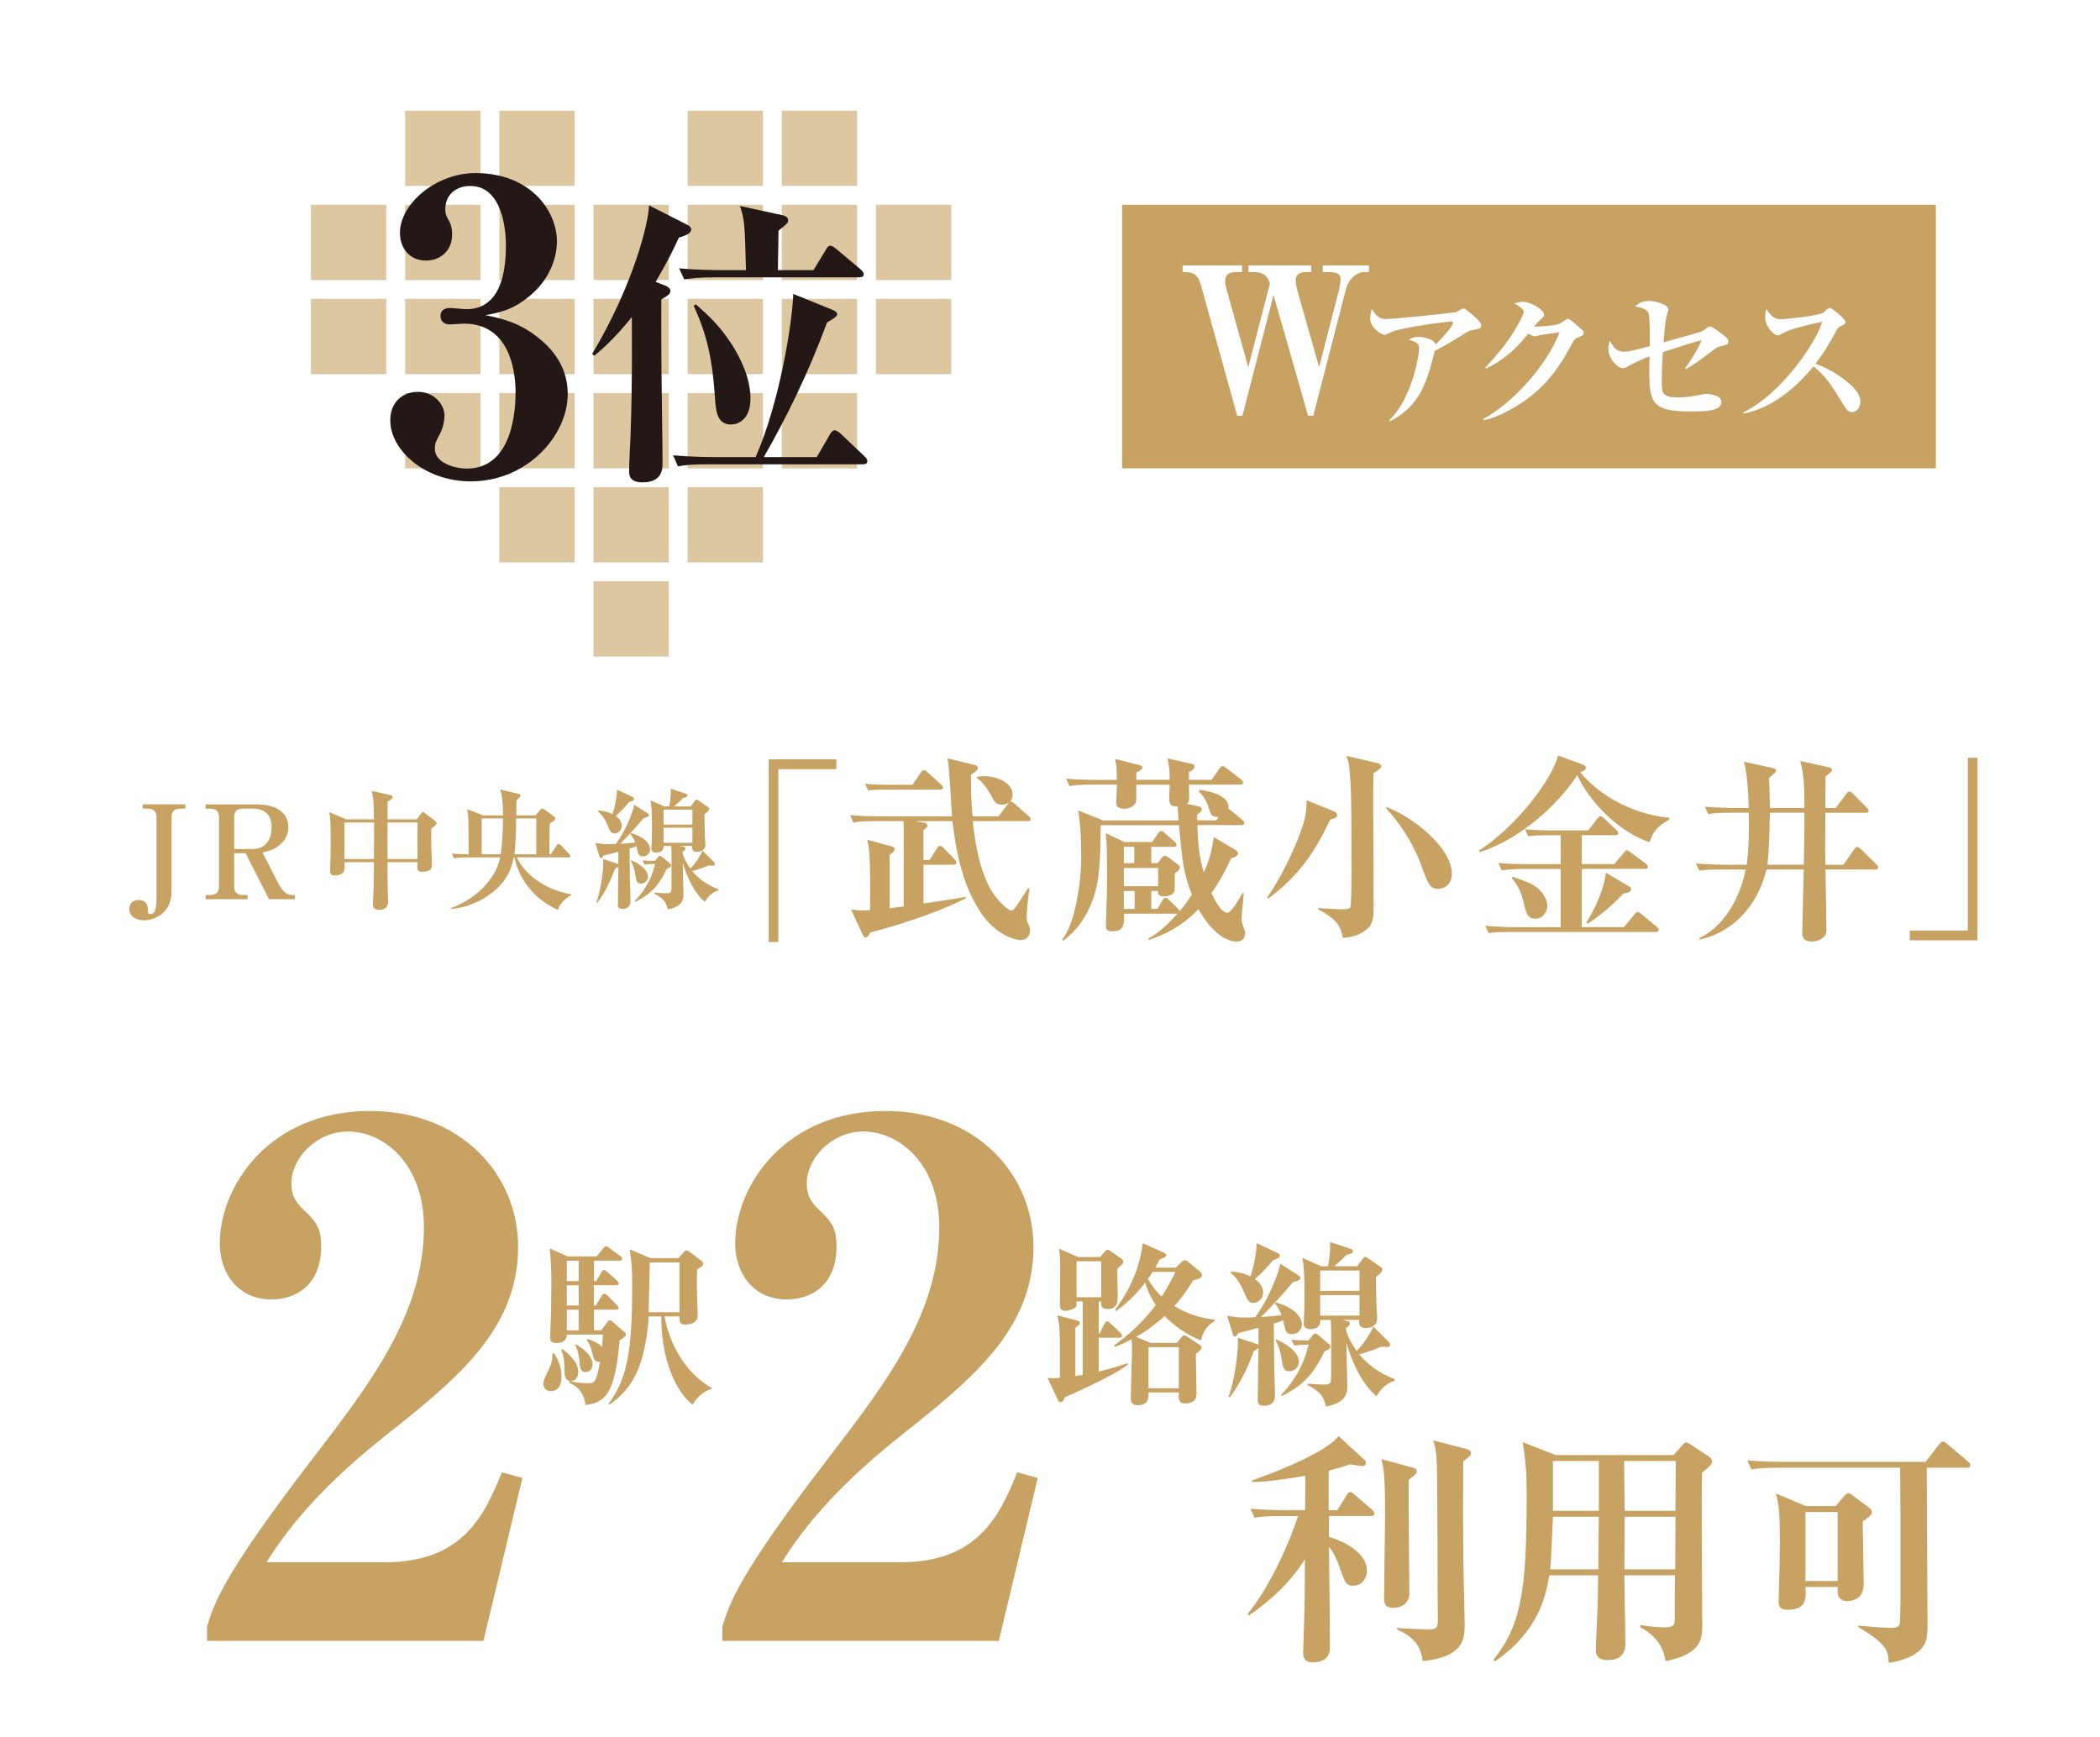 <?xml version="1.0" encoding="UTF-8"?>
<svg id="_レイヤー_2" data-name="レイヤー 2" xmlns="http://www.w3.org/2000/svg" viewBox="0 0 532 440">
  <defs>
    <style>
      .cls-1 {
        opacity: .6;
      }

      .cls-2 {
        fill: #231815;
      }

      .cls-2, .cls-3, .cls-4 {
        stroke-width: 0px;
      }

      .cls-3 {
        fill: #c7a262;
      }

      .cls-4 {
        fill: #fff;
      }
    </style>
  </defs>
  <g id="_レイヤー_3" data-name="レイヤー 3">
    <rect class="cls-4" width="532" height="440"/>
    <path class="cls-3" d="m45.83,204.87c-2.01,0-2.37.89-2.37,2.27v18.76c0,5.23-4.02,7.27-7.08,7.27-1.28,0-3.62-.63-3.62-2.83,0-1.55,1.09-2.34,2.44-2.34,1.65,0,2.24,1.15,2.27,2.57.03.76.03.99.63.99,1.25,0,1.55-1.78,1.55-3.49v-20.93c0-1.48-.56-2.27-2.34-2.27h-1.15v-1.09h10.8v1.09h-1.12Z"/>
    <path class="cls-3" d="m68.15,227.81l-5.92-11.65h-2.9v8.33c0,1.51.59,2.27,2.34,2.27h1.05v1.05h-10.63v-1.05h1.05c1.65,0,2.34-.66,2.34-2.27v-17.34c0-1.48-.56-2.27-2.34-2.27h-1.05v-1.09h12.97c5.1,0,8,2.24,8,5.79,0,2.01-1.02,3.52-2.17,4.48-1.55,1.28-3.03,1.61-4.38,1.91l3.92,7.7c1.38,2.7,2.5,3.09,3.82,3.09h.46v1.05h-6.55Zm-4.18-22.94h-2.3c-1.81,0-2.34.69-2.34,2.27v7.96h4.64c3.42,0,4.84-2.5,4.84-5.56s-1.68-4.67-4.84-4.67Z"/>
    <path class="cls-3" d="m109.26,209.88c0,.95-.03,2.57,0,4.25,0,1.38.16,3.59.16,5,0,.56,0,1.74-2.47,1.74-1.35,0-1.32-.66-1.18-2.44h-7.6c0,2.53,0,6.61.13,9.02,0,.23.03.72.03.92,0,1.55-.99,2.14-2.3,2.14s-1.55-.69-1.55-1.32c0-.03,0-.33.03-.79.2-4.08.23-8.95.23-9.97h-7.47c.1,1.78.2,3.36-2.5,3.36-.92,0-1.15-.43-1.15-1.38,0-.23.03-1.22.07-1.41.07-1.55.07-6.32.07-6.65,0-2.6,0-4.77-.33-6.58l4.28,1.81h7.04c-.1-4.64-.1-5.27-.59-7.21l4.67,1.05c.3.07.63.2.63.49s-.23.59-1.25,1.19c-.03.72-.03,3.85-.03,4.48h7.41l1.09-1.51c.16-.2.3-.33.46-.33s.33.13.56.3l2.47,1.91c.3.23.43.39.43.59,0,.33-.23.59-1.32,1.35Zm-21.99-1.51v9.28h7.47c0-1.48.03-8.36.03-9.28h-7.5Zm18.5,0h-7.6v9.28h7.6v-9.28Z"/>
    <path class="cls-3" d="m141.32,230.48c-6.35-2.73-9.97-8.23-10.99-13.26h-.2c-.46,2.3-1.35,6.65-7.6,10.4-3.72,2.2-6.91,2.53-8.23,2.67v-.23c5.73-2.11,11.22-6.91,12.41-12.83h-8.16c-2.01,0-2.73.1-3.55.23l-.53-1.22c1.28.13,2.96.2,4.25.2,0-6.09-.03-8.06-.13-9.77-.07-.82-.13-1.18-.23-1.68l3.98,1.58h5.1c0-1.05,0-4.41-.72-6.55l4.61,1.09c.16.03.53.17.53.46,0,.23-.1.33-1.02,1.22,0,.59-.03,3.26-.03,3.78h4.84l1.02-1.15c.2-.2.46-.59.66-.59.13,0,.53.23.66.33l2.3,1.61c.16.13.39.36.39.59s-.13.36-.23.46c-.13.13-.23.2-1.22.89-.03.86-.03,6.71-.03,7.73h.36l1.45-2.24c.13-.2.3-.39.49-.39s.43.16.63.36l2.07,2.2c.16.16.3.33.3.49,0,.33-.3.36-.49.36h-13.13c2.86,5.46,8.23,8.33,13.83,9.35v.2c-1.38.72-2.86,2.11-3.36,3.72Zm-19.29-23.13v9.08h4.81c.49-3.39.53-5.79.59-9.08h-5.4Zm13.83,0h-5.1c-.03,3.03-.1,6.75-.46,9.08h5.56v-9.08Z"/>
    <path class="cls-3" d="m162.81,216.98c-.82,0-1.12-.49-1.28-1.25-.07-.26-.23-.99-.3-1.32-.82.3-1.22.43-1.74.56.07,8.39.1,9.08.2,12.08,0,.16.03,1.15.03,1.25,0,.76-.23,1.97-2.07,1.97-1.12,0-1.12-.72-1.12-1.05,0-1.51.1-8.33.13-9.71-.26.3-.63.46-.86.59-1.12,3.06-2.53,6.02-4.48,8.62l-.23-.13c1.22-3.29,1.91-9.11,1.71-10.96l3.59,1.18c.1.03.16.07.26.13v-3.16c-1.18.33-2.53.69-3.79.99-.23.46-.33.63-.59.63-.23,0-.33-.2-.43-.53l-1.02-3.32c1.28.23,1.91.33,3.09.33.86,0,1.98-.03,2.14-.07,2.9-4.08,4.38-8.56,4.64-9.94l3.46,2.24c.16.1.26.26.26.39,0,.33-.1.46-1.35.76-1.88,2.24-3.62,4.21-5.96,6.52,1.28-.1,2.53-.16,3.82-.33-.33-.89-.69-1.48-1.25-2.24l.16-.16c4.31,1.25,4.87,3.36,4.87,4.08s-.49,1.84-1.91,1.84Zm-3.46-13.76c-1.22,1.51-2.5,2.73-3.36,3.52.86.63,1.51,1.45,1.51,2.5,0,1.19-.95,1.91-1.81,1.91s-1.09-.46-1.81-2.17c-.89-2.17-1.98-3.06-2.4-3.42l.1-.26c2.01.23,3.09.69,3.59.95.23-.69,1.05-3.32,1.15-6.19l3.98,1.88c.26.13.33.26.33.43,0,.39-.36.53-1.28.86Zm3.06,20.63c-1.12,0-1.22-.66-1.48-2.37-.2-1.19-.53-2.44-1.12-3.32l.16-.2c1.94.79,4.18,2.4,4.18,4.11,0,.99-.79,1.78-1.74,1.78Zm6.48-3.69c-1.61,3.46-3.52,6.19-7.93,8.29l-.13-.2c3.62-3.82,4.51-7.07,5.14-9.35h-.69c-1.02,0-1.65.13-1.98.17l-.53-1.09c.86.1,2.04.13,3.16.13l.79-.99c.1-.13.3-.3.43-.3.16,0,.4.13.49.2l2.07,1.74c.13.1.3.26.3.46,0,.43-.26.53-1.12.92Zm9.71,8.33c-2.53-1.94-4.58-6.22-5.63-9.91.03,2.6.07,3.32.13,6.48,0,.26.03,1.15.03,1.41,0,1.22,0,3.19-3.95,3.92-.49-2.14-1.32-2.86-3.46-4.01l.03-.23c1.71.13,2.9.16,3.19.16,1.18,0,1.18-.36,1.18-2.01v-7.6c0-.66-.03-1.78-.07-2.4h-1.94c.07,1.19-.76,1.71-1.88,1.71-.72,0-1.22-.33-1.22-.99,0-.16.07-.95.07-1.12,0-.26.1-2.27.1-4.15,0-3.92-.13-5.1-.36-6.98l3.46,1.55h1.25c.07-.33.49-2.2.4-4.51l3.92,1.32c.2.07.33.2.33.36,0,.43-.33.53-1.15.69-.43.43-1.22,1.22-2.3,2.14h4.28l.99-1.38c.1-.13.3-.36.46-.36.13,0,.36.13.49.23l2.44,1.68c.13.1.26.26.26.43,0,.49-.53.89-1.18,1.38,0,1.78.07,4.71.13,6.05,0,.26.1,1.42.1,1.65,0,1.58-1.38,1.81-2.14,1.81-1.28,0-1.25-.82-1.18-1.51h-3.16l.69.16c.36.1.72.13.72.49s-.46.72-.72.89c.03,1.32,1.55,3.65,2.01,4.24,1.25-1.35,2.3-2.9,3.09-4.54l2.86,2.86c.13.13.23.3.23.53,0,.36-.33.39-.66.39-.36,0-.53-.03-.86-.07-.59.23-2.11.86-4.21,1.45,1.84,2.17,3.85,3.52,6.62,4.61v.26c-1.12.36-2.4,1.15-3.39,2.9Zm-3.19-23.36h-7.31v3.78h7.31v-3.78Zm0,4.57h-7.31v3.82h7.31v-3.82Z"/>
    <path class="cls-3" d="m197.18,194.87v43.78h-2.44v-46.27h17.14v2.49h-14.7Z"/>
    <path class="cls-3" d="m260.28,208.04h-13.84c.46,4.68,1.73,13.73,5.6,18.92,1.17,1.53,3.26,3.71,4.12,3.71.51,0,.61-.15,1.53-1.42.31-.46,1.83-2.7,2.75-4.22l.36.1c-.3,1.47-.71,6.25-.71,7.02,0,1.12.15,1.47.51,2.14.2.41.31.91.31,1.42,0,1.78-1.17,2.44-2.24,2.44-2.8,0-7.12-2.54-9.77-6.31-4.93-7.02-6.61-15.46-7.63-23.8h-9.36l2.24.41c.46.1.81.36.81.76,0,.31-.1.41-1.02,1.12v7.53h1.58l1.83-2.9c.15-.25.46-.66.76-.66.41,0,.66.25.97.56l2.75,2.85c.2.2.46.56.46.81,0,.46-.36.56-.76.56h-7.58v9.81c1.32-.2,7.22-1.07,8.44-1.27.76-.1,1.27-.25,2.24-.41v.41c-8.44,4.17-18.36,7.12-24.21,8.64-.31.71-.51,1.22-1.22,1.22-.31,0-.51-.41-.66-.71l-2.95-6.36c.92.15,1.53.25,2.7.25.86,0,1.58-.05,2.14-.1,0-8.34,0-9.25-.05-11.39-.1-3.51-.3-4.68-.66-6.41l6,1.63c.81.2.92.46.92.76s-.15.61-1.27,1.42v13.53c.66-.1,1.58-.2,3.56-.46v-21.61h-7.27c-3.1,0-4.22.15-5.49.36l-.81-1.88c3.1.31,6.66.31,7.22.31h18.62c-.25-2.29-.66-12.66-1.17-14.7l6.82,1.68c.51.1.86.41.86.71,0,.56-.46.92-1.73,1.78-.05,4.88.1,6.71.41,10.53h6.61l2.29-3.1c.15-.2.25-.36.36-.46-.36.25-.81.61-1.88.61-1.47,0-1.93-.86-2.64-2.24-.81-1.63-2.19-3.51-3.66-4.53v-.3c.51-.1,1.02-.15,1.73-.15,3.41,0,7.32,1.63,7.32,4.68,0,.46-.1,1.22-.71,1.83.05-.05.15-.1.25-.1.3,0,.76.36.92.51l3.61,3.2c.31.25.51.41.51.76,0,.46-.41.51-.76.51Zm-22.18-7.98h-14.34c-2.19,0-3.1.1-3.81.2l-.81-1.68c2.49.2,5.14.25,5.54.25h6.46l2.14-3.1c.2-.31.41-.61.76-.61.3,0,.56.15.92.51l3.41,3.1c.36.31.51.46.51.76,0,.46-.41.56-.76.56Z"/>
    <path class="cls-3" d="m313.39,238.55c-3.2,0-6.87-2.95-9.77-8.24-2.24,2.39-5.9,5.59-12.61,7.83l-.05-.36c1.78-1.02,4.07-2.64,7.32-6.3h-13.53c.15,3.46-.46,4.47-3,4.47-1.22,0-1.58-.41-1.58-1.47,0-1.83.15-4.73.2-6.51.05-2.09.1-4.17.1-6.25,0-2.9,0-7.98-.36-10.63l4.73,2.24h7.02l1.47-2.14c.31-.46.61-.66.81-.66.25,0,.56.15.92.51l2.49,2.19c.3.31.51.46.51.76,0,.51-.41.56-.76.56h-5.65v4.12h1.63l.97-1.27c.15-.2.51-.56.86-.56.3,0,.71.25.92.41l2.44,1.83c.31.2.41.41.41.66,0,.56-.25.76-1.27,1.53,0,.61,0,4.22-.05,4.47-.15.87-1.68,1.37-2.59,1.37-1.68,0-1.63-.81-1.63-1.37h-1.68v4.53h1.58l1.22-2.14c.2-.36.51-.66.81-.66s.51.15.92.56l2.19,2.14c.36.36.41.46.46.66.81-.92,1.73-2.09,3.1-4.17-2.19-5.59-2.44-8.69-3.26-17.59h-19.84c-.05,6.2-.1,9.2-.71,13.78-.36,2.54-2.09,10.68-8.8,15.46l-.25-.25c3.26-3.92,4.83-14.49,4.83-21,0-3.86-.15-7.98-.76-11.75l6.26,2.54h19.18c-.2-2.75-.25-3.05-.3-3.61-.97.1-2.09.15-2.09-1.88,0-.56.1-3.41.1-3.56h-8.44c0,1.53,0,4.22-.1,4.47-.31.81-1.42,1.63-2.95,1.63-1.12,0-2.03-.36-2.03-1.53,0-.56.15-3,.15-3.46v-1.12h-6.51c-3.1,0-4.22.15-5.49.36l-.86-1.88c3.1.31,6.71.31,7.27.31h5.6c-.05-2.9-.05-3.3-.41-5.29l5.8,1.47c.81.2,1.07.25,1.07.66,0,.56-.51.81-1.53,1.27v1.88h8.44c0-2.75-.1-3.2-.56-5.44l6.05,1.37c.71.15.81.36.81.66,0,.61-.61,1.12-1.42,1.42v1.98h5.75l1.98-2.8c.36-.51.56-.66.81-.66s.51.15.97.51l3.71,2.85c.25.2.51.46.51.81,0,.46-.46.51-.76.51h-12.97c0,.66.1,3.71.05,3.97-.1.61-.41.76-.66.86l2.95.66c.51.1.92.25.92.71,0,.56-.61,1.07-1.17,1.37v1.47h4.88l.56-.86c-1.78.15-1.98-.56-2.54-2.39-.36-1.27-1.27-2.95-2.49-4.02l.15-.46c2.7.36,7.78,1.42,7.37,4.78.1.1.2.15.46.36l3.05,2.49c.25.2.51.46.51.76,0,.51-.41.56-.76.56h-11.14c.2,5.8.56,8.03,1.63,12.05,1.73-3.97,2.03-5.9,2.54-9l5.44,3.2c.51.31.71.61.71.92,0,.51-.51.86-1.78,1.27-2.19,4.73-3.81,7.17-4.98,8.8.92,1.93,2.54,4.98,4.07,4.98.97,0,3.2-3.86,3.87-5.08l.25.15c-.05.61-.56,6.05-.56,6.26,0,.41.1,1.17.25,1.58.56,1.58.66,1.78.66,2.24,0,1.02-.61,2.14-2.03,2.14Zm-26.04-24h-2.64v4.12h2.64v-4.12Zm6.05,5.34h-8.7v4.63h8.7v-4.63Zm-5.95,5.85h-2.75v4.53h2.75v-4.53Z"/>
    <path class="cls-3" d="m417.89,213.38c-8.09-2.75-15.31-10.42-18.31-16.98-5.14,7.73-14.5,16.22-24.67,19.48l-.2-.41c10.17-6.61,18.82-18.81,19.99-24.05l6.15,2.24c.56.2.92.51.92.86,0,.66-.76.92-1.47,1.07,4.22,5.19,12.16,10.53,22.53,11.59l.05.51c-3.81,1.88-4.53,4.27-4.98,5.7Zm1.53,22.73h-36.77c-3.15,0-4.22.1-5.49.31l-.86-1.83c3.1.25,6.71.31,7.27.31h11.8v-14.75h-9.41c-2.19,0-4.07.1-5.54.36l-.81-1.88c2.49.25,5.09.3,7.27.3h8.49v-7.32h-4.22c-1.17,0-2.85.1-4.02.25l-.76-1.73c2.03.15,4.32.25,5.7.25h10.27l2.29-2.95c.25-.31.56-.66.81-.66s.46.15.97.61l3.05,2.9c.31.25.51.51.51.76,0,.51-.41.56-.76.56h-8.49v7.32h8.24l2.39-2.85c.31-.36.56-.66.76-.66.25,0,.46.15,1.02.56l3.81,2.85c.25.2.51.46.51.81,0,.46-.41.51-.76.51h-15.97v14.75h10.68l2.64-3.2c.31-.41.56-.66.81-.66s.41.1.97.56l3.87,3.2c.36.31.51.51.51.76,0,.46-.41.56-.76.56Zm-30.42-3.36c-2.03,0-2.39-1.37-3-4.12-.81-3.56-2.29-5.29-3-6.15l.2-.36c3.61,1.27,4.83,1.73,6.1,2.7,1.58,1.27,2.7,3.05,2.7,4.68,0,1.07-.86,3.25-3,3.25Zm22.23-6.36c-3.26,3.46-5.8,5.49-9,7.63l-.36-.31c1.88-2.8,4.63-8.69,4.93-12.61l5.8,3.41c.51.31.61.46.61.71,0,.61-.51.97-1.98,1.17Z"/>
    <path class="cls-3" d="m475.01,220.29h-12.56c.05,2.44.25,13.42.25,15.25,0,.56,0,1.42-1.02,2.14-.92.71-2.04.86-2.65.86-2.44,0-2.44-1.42-2.44-2.39,0-2.49.31-13.63.36-15.86h-9.46c-1.63,7.22-6.92,15.51-16.89,17.75l-.15-.36c7.48-3.56,10.73-12.05,11.8-17.39h-6.26c-3.15,0-4.22.1-5.49.31l-.86-1.83c3.1.25,6.71.31,7.27.31h5.6c.61-4.47.61-10.12.51-13.17h-4.78c-3.15,0-4.22.1-5.49.36l-.86-1.88c3.1.25,6.71.31,7.27.31h3.87c-.15-3.92-.36-8.44-1.22-11.7l7.53,1.63c.25.05.61.2.61.66,0,.36-1.07,1.22-1.78,1.78.1,2.24.15,4.27.2,7.63h8.75c0-4.02,0-8.39-1.07-11.9l7.38,1.63c.41.1.66.25.66.61,0,.25-.15.46-.25.56-.2.2-1.17.97-1.37,1.12,0,.61-.05,7.22-.05,7.98h2.65l2.64-3.56c.2-.31.46-.61.81-.61.2,0,.66.25.86.51l3.51,3.56c.31.31.51.51.51.76,0,.51-.46.56-.76.56h-10.22c0,1.42-.05,7.58-.05,8.85,0,.56.05,2.85.05,4.32h4.58l2.7-3.86c.2-.31.51-.66.81-.66.36,0,.86.51.92.56l3.87,3.81c.36.31.51.51.51.81,0,.46-.46.56-.76.56Zm-26.65-14.39c-.05,3.46-.2,10.02-.61,13.17h9.21c.1-4.42.2-9.66.15-13.17h-8.75Z"/>
    <path class="cls-3" d="m483.82,238.24v-2.49h14.7v-43.78h2.44v46.27h-17.14Z"/>
    <g>
      <g class="cls-1">
        <rect class="cls-3" x="150.35" y="51.88" width="19.08" height="19.08"/>
        <rect class="cls-3" x="150.35" y="75.72" width="19.08" height="19.08"/>
        <rect class="cls-3" x="150.35" y="99.58" width="19.08" height="19.08"/>
        <rect class="cls-3" x="150.35" y="123.42" width="19.08" height="19.08"/>
        <rect class="cls-3" x="150.35" y="147.27" width="19.08" height="19.08"/>
      </g>
      <g class="cls-1">
        <rect class="cls-3" x="126.5" y="28.03" width="19.08" height="19.08"/>
        <rect class="cls-3" x="126.5" y="51.88" width="19.08" height="19.08"/>
        <rect class="cls-3" x="126.5" y="75.72" width="19.08" height="19.08"/>
        <rect class="cls-3" x="126.5" y="99.58" width="19.08" height="19.08"/>
        <rect class="cls-3" x="126.5" y="123.42" width="19.08" height="19.08"/>
      </g>
      <g class="cls-1">
        <rect class="cls-3" x="102.64" y="28.03" width="19.09" height="19.08"/>
        <rect class="cls-3" x="102.64" y="51.88" width="19.09" height="19.08"/>
        <rect class="cls-3" x="102.64" y="75.72" width="19.09" height="19.08"/>
        <rect class="cls-3" x="102.64" y="99.58" width="19.09" height="19.08"/>
      </g>
      <g class="cls-1">
        <rect class="cls-3" x="78.78" y="51.88" width="19.08" height="19.08"/>
        <rect class="cls-3" x="78.78" y="75.72" width="19.08" height="19.08"/>
      </g>
      <g class="cls-1">
        <rect class="cls-3" x="174.21" y="28.03" width="19.08" height="19.08"/>
        <rect class="cls-3" x="174.21" y="51.88" width="19.08" height="19.08"/>
        <rect class="cls-3" x="174.21" y="75.72" width="19.08" height="19.08"/>
        <rect class="cls-3" x="174.21" y="99.58" width="19.08" height="19.08"/>
        <rect class="cls-3" x="174.21" y="123.42" width="19.08" height="19.08"/>
      </g>
      <g class="cls-1">
        <rect class="cls-3" x="198.06" y="28.03" width="19.08" height="19.08"/>
        <rect class="cls-3" x="198.06" y="51.88" width="19.08" height="19.08"/>
        <rect class="cls-3" x="198.06" y="75.72" width="19.08" height="19.08"/>
        <rect class="cls-3" x="198.06" y="99.58" width="19.08" height="19.08"/>
      </g>
      <g>
        <g class="cls-1">
          <rect class="cls-3" x="221.91" y="51.88" width="19.09" height="19.08"/>
        </g>
        <rect class="cls-3" x="284.27" y="51.88" width="206.15" height="66.77"/>
        <g class="cls-1">
          <rect class="cls-3" x="221.91" y="75.72" width="19.09" height="19.08"/>
        </g>
      </g>
    </g>
    <g>
      <path class="cls-2" d="m119.32,121.96c-11.9,0-20.45-8.03-20.45-15.46,0-4.58,3.05-7.22,7.02-7.22,4.17,0,6.71,3.25,6.71,6,0,1.73-.61,3.76-1.22,4.78-.92,1.73-1.22,2.24-1.22,3.66,0,3.36,4.58,4.98,8.14,4.98,11.8,0,12.31-15.46,12.31-19.32,0-5.9-1.73-17.39-13.12-17.39-.51,0-2.95.2-3.56.2-1.42,0-2.34-.81-2.34-2.14s.92-2.03,2.44-2.03c.61,0,3.46.31,4.07.31,8.44,0,10.07-8.75,10.07-16.17,0-4.17-1.02-15.05-9.05-15.05-3.05,0-6.31,1.73-6.31,6,0,1.22.31,1.63.71,2.44.31.51,1.02,1.63,1.02,3.86,0,4.27-3.15,6.61-6.61,6.61-4.17,0-6.61-3.15-6.61-7.02,0-7.32,9.05-15.15,19.12-15.15,14.04,0,20.65,9.66,20.65,17.29,0,4.78-2.34,10.17-7.02,13.93-4.27,3.56-7.83,4.17-11.09,4.78,3.97.81,8.75,1.83,13.73,6,6,4.88,7.12,10.27,7.12,13.93,0,10.58-10.27,22.17-24.52,22.17Z"/>
      <path class="cls-2" d="m171.97,60.2c-1.07,2.36-2.44,5.34-5.87,11.21l2.37.92c.69.31,1.37.69,1.37,1.37,0,.61-.23.99-2.29,2.14-.08,2.36,0,9.23,0,13.88s.3,23.64.3,27.61c0,1.3,0,4.88-5.04,4.88-3.36,0-3.43-1.83-3.43-2.9,0-2.75.31-7.02.38-9.69.46-13.12.31-23.03.31-29.29-4.81,5.95-7.78,8.31-9.46,9.76l-.61-.38c10.68-17.92,14.34-33.56,14.42-37.68l9.61,4.88c.53.23,1.07.61,1.07,1.22,0,1.14-1.83,1.68-3.13,2.06Zm46.62,57.43h-38.61c-4.58,0-6.26.15-8.24.53l-1.22-2.82c4.58.46,9.99.46,10.83.46h10.07c6.1-13.81,9.31-34.09,9.54-41.34l9.77,3.97c.61.23,1.37.61,1.37,1.22,0,.53-1.22,1.22-2.59,2.06-4.65,12.66-10.38,24.33-16.02,34.09h13.43l3.36-5.8c.15-.3.61-.99,1.14-.99.46,0,1.07.46,1.45.76l6.1,5.8c.3.31.76.76.76,1.22,0,.69-.53.84-1.14.84Zm-.92-47.37h-36.09c-4.5,0-6.18.23-8.24.53l-1.3-2.82c4.65.46,10.07.46,10.91.46h6.03c-.31-11.44-.31-12.66-1.53-16.25l10.53,2.29c.76.15,1.68.46,1.68,1.3,0,.69-.23.92-2.44,2.67,0,1.53-.15,8.62-.15,9.99h9l3.13-5.11c.3-.53.61-1.07,1.14-1.07.46,0,.76.23,1.45.76l6.26,5.26c.38.38.76.69.76,1.22,0,.69-.61.76-1.14.76Zm-32.43,37.3c-3.66,0-3.89-3.51-4.12-6.87-.61-9.23-1.91-15.79-5.42-23.26l.61-.31c3.13,2.75,6.18,5.57,9.23,10.37,1.83,2.97,4.58,8.01,4.58,13.5s-3.36,6.56-4.88,6.56Z"/>
    </g>
    <g>
      <path class="cls-4" d="m345.67,68.92c-2.03,0-4.02,1.78-4.68,4.27l-8.29,32.14h-1.32l-8.75-30.61-7.88,30.61h-1.32l-9.1-32.75c-.86-3.15-1.93-3.66-4.73-3.66v-1.68h15.06v1.68h-1.53c-1.83,0-2.75.71-2.75,2.24,0,.76.1,1.22.56,2.9l5.29,18.97,5.49-21.25c-.66-1.83-1.53-2.85-4.12-2.85h-1.32v-1.68h15.87v1.68h-1.63c-1.02,0-2.29.61-2.29,1.98,0,.66.15,1.68.41,2.64l5.54,19.47,5.09-19.83c.15-.66.36-1.88.36-2.44,0-1.17-.66-1.83-3.15-1.83h-1.37v-1.68h11.7v1.68h-1.12Z"/>
      <path class="cls-4" d="m372.75,83.66c-.42.08-.84.31-1.11.5-4.92,3.01-5.34,3.28-8.16,4.73-1.87,7.4-3.55,13.92-11.37,17.85l-.15-.27c5.99-5.8,7.55-16.97,7.55-18.04,0-1.37-.46-1.72-2.59-2.36.57-.38,1.11-.72,2.44-.72,1.22,0,4.08.57,4.35,1.98,2.25-2.44,4.39-4.73,4.39-5.53,0-.31-.19-.34-.42-.34-1.18,0-11.98,1.45-14.73,2.48-.34.15-1.87.88-2.21.88-.8,0-3.62-1.87-3.62-4,0-1.26.23-1.95.46-2.52,1.18,2.02,2.02,2.52,3.55,2.52,2.63,0,17.62-1.64,17.82-1.75.19-.11,1.45-.91,1.83-.91.46,0,2.29,1.6,3.01,2.25.38.38,1.45,1.33,1.45,2.06,0,.69-.15.73-2.48,1.22Z"/>
      <path class="cls-4" d="m399.8,85.49c-.84.34-.95.42-2.25,2.82-3.66,6.83-7.93,11.44-14.19,15.06-1.26.72-4.54,2.56-7.52,3.09l-.11-.27c7.78-4.27,16.21-13.81,19.38-22-.92.11-4.65.65-4.81.69-.11.04-1.26.34-1.45.34-.42,0-.92-.27-1.68-.69-2.63,3.13-5.15,6.1-10.68,8.85l-.23-.27c7.67-7.97,9.77-13.73,9.77-14.07,0-.84-1.87-1.91-2.37-2.17,1.22-.42,2.06-.42,2.21-.42,1.68,0,5.3,1.91,5.3,3.32,0,.42-.11.5-1.11,1.37-.38.34-.65.65-1.41,1.6.69.04,5.26-.15,6.45-.72.34-.19,1.87-1.26,2.1-1.26.42,0,1.53.95,2.02,1.41,1.79,1.56,1.98,1.75,1.98,2.14,0,.57-.15.65-1.41,1.18Z"/>
      <path class="cls-4" d="m435.89,87.74c-.72.19-.95.27-1.6.76-3.47,2.63-4.5,3.47-7.21,5.03l-.23-.19c.92-1.14,3.28-4.65,4.2-7.17-3.17.88-6.56,1.98-9.8,3.05-.08,1.03-.27,4.65-.27,7.86,0,2.52.27,3.62,4.08,3.62,2.4,0,4.42-.42,6.1-.76.57-.11.84-.15,1.14-.15,1.03,0,2.56.38,3.24.91.38.31.53.76.53,1.22,0,1.95-3.01,2.33-7.4,2.33-11.06,0-11.02-2.17-10.8-13.96-1.91.69-3.74,1.56-5.53,2.56-.53.31-.84.42-1.18.42-1.49,0-3.7-2.52-3.7-4.81,0-.95.19-1.6.38-2.1.95,1.68,1.68,2.75,3.51,2.75,1.53,0,5.04-.99,6.6-1.41,0-1.26.08-7.4-.38-8.43-.53-1.18-2.4-1.49-3.36-1.64,1.34-1.26,2.98-1.41,3.4-1.41,1.18,0,5.04.72,5.04,2.21,0,.19-.46,1.75-.46,1.79-.34,1.11-.65,5.03-.76,6.52,3.24-.92,9.54-2.67,9.77-2.82.38-.23,1.07-.72,1.53-1.07.11-.08.23-.15.46-.15.57,0,2.86,1.75,3.59,2.33.53.42,1.07.8,1.07,1.45,0,.72-.19.8-1.95,1.26Z"/>
      <path class="cls-4" d="m469.19,104.41c-.99,0-1.53-.8-1.95-1.49-3.32-5.42-4.58-7.47-7.82-10.11-4.69,5.68-10.53,10.53-17.7,11.98l-.08-.31c9.92-4.84,18.65-18.12,19.99-22.96-2.21.42-7.52,1.68-9.19,2.52-1.6.84-1.79.92-2.1.92-.95,0-3.17-2.25-3.17-4.62,0-.72.08-1.41.34-2.06,1.22,1.98,2.17,2.59,3.59,2.59,1.53,0,10.03-.95,10.87-1.68.19-.15.95-.91,1.14-1.03.15-.11.27-.15.5-.15.46,0,3.93,2.82,3.93,3.55,0,.42-.19.57-.92.91-.72.31-.95.5-1.33,1.14-1.91,3.51-2.9,5.3-5.38,8.54,4.62,1.64,7.78,4.27,9.23,5.64,1.03,1.03,2.14,2.25,2.14,4,0,1.41-.84,2.59-2.1,2.59Z"/>
    </g>
    <path class="cls-3" d="m139.55,352.47c-.85,0-1.88-.54-1.88-1.89,0-.85.27-1.44,1.12-3.1,1.21-2.42,1.17-3.81,1.17-4.58l.36-.09c.58.85,1.93,2.92,1.93,5.92,0,.54,0,3.72-2.69,3.72Zm17.41-12.88c-1.12,13.55-3.64,15.79-8.66,16.37-.27-3.59-2.69-5.02-4.17-5.7l.18-.36c1.17.27,2.74.54,4.62.54,1.57,0,2.11,0,3.1-5.43-1.44.27-1.8-1.26-1.97-2.11-.54-2.42-1.08-2.96-1.44-3.36l.18-.31c1.8.54,3.05,1.26,3.72,2.02.09-1.21.18-2.29.22-3.14h-9.15c-.04,1.44-.94,2.15-2.6,2.15-1.57,0-1.62-.76-1.62-1.53,0-.22.22-5.34.22-6.33.04-2.6.09-5.25.09-7.9,0-1.75-.04-4.22-.4-8.21l4.49,2.02h7.4l1.66-2.06c.18-.22.45-.54.67-.54s.58.27.9.49l2.74,2.02c.36.27.45.45.45.72,0,.4-.36.45-.67.45h-6.46v5.16h.58l1.3-2.2c.13-.22.31-.58.67-.58.27,0,.63.27.85.49l2.42,2.15c.27.27.49.45.49.72,0,.45-.4.49-.72.49h-5.61v5.11h.54l1.44-2.42c.13-.22.36-.54.67-.54s.63.27.81.45l2.38,2.42c.31.31.45.45.45.72,0,.4-.4.45-.67.45h-5.61v5.2h1.89l1.53-2.06c.13-.18.36-.49.58-.49.27,0,.45.18.94.58l2.87,2.51c.22.18.31.36.31.58,0,.49-.99,1.08-1.62,1.44Zm-12.25,10.32c-1.71,0-1.71-1.71-1.71-3.01,0-1.39,0-2.65-.81-4.94l.31-.18c2.74,2.15,3.99,3.95,3.99,5.79,0,1.21-.67,2.33-1.8,2.33Zm1.89-30.51h-3.01v5.16h3.01v-5.16Zm0,6.24h-3.01v5.11h3.01v-5.11Zm0,6.19h-3.01v5.2h3.01v-5.2Zm1.84,15.79c-1.39,0-1.53-1.17-1.66-2.74-.05-.49-.22-2.69-1.08-4.08l.18-.22c1.17.67,4.22,2.6,4.22,5.07,0,1.35-.9,1.97-1.66,1.97Zm27.02,8.25c-3.05-2.29-7.94-9.42-7.94-22.34h-3.19c-.18,4.13-1.17,10.9-3.59,15.34-1.88,3.5-4.31,5.56-6.33,7l-.27-.18c4.94-6.69,6.01-13.77,6.01-30.24,0-4.26-.13-5.34-.63-8.93l5.3,2.24h7l1.44-1.57c.18-.18.36-.4.63-.4.22,0,.58.18.85.4l2.96,2.24c.18.13.45.4.45.72,0,.49-.45.81-1.53,1.44-.04.81-.09,2.02-.09,3.68,0,1.3.22,7.58.22,8.07,0,2.24-2.87,2.24-3.19,2.24-1.35,0-1.44-.63-1.44-2.06h-3.77c.27,1.61,2.33,12.56,11.94,18.12v.27c-2.74.72-4.22,3.01-4.85,3.95Zm-3.32-36.03h-7.54c-.04,1.79-.22,10.63-.27,12.61h7.81v-12.61Z"/>
    <path class="cls-3" d="m52.45,412.13c1.62-5.56,3.95-12.92,26.57-42.36,14.9-19.38,28.37-36.97,28.37-58.87,0-16.15-10.23-24.23-19.21-24.23-8.08,0-14.36,6.82-14.36,13.1,0,3.77,1.62,5.38,4.13,7.72,2.51,2.51,3.41,4.31,3.41,8.26,0,10.23-6.82,13.46-12.57,13.46-8.8,0-13.11-7-13.11-14.18,0-14.54,12.57-33.56,38.06-33.56,22.98,0,37.52,15.97,37.52,34.46,0,19.74-14,32.13-30.16,45.05-9.16,7.18-23.88,19.03-33.57,34.82h29.98c19.03,0,24.96-10.95,29.62-22.79l5.21,1.44-9.87,41.28H52.45v-3.59Z"/>
    <g>
      <path class="cls-3" d="m278.7,318.46l1.17-1.35c.18-.22.4-.49.72-.49.22,0,.45.18.67.31l2.69,1.84c.31.22.63.54.63.85,0,.4-.18.67-1.53,1.79,0,1.12.09,6.15.09,7.18s0,3.05-2.51,3.05c-1.75,0-1.71-.9-1.66-1.93h-.63v8.12h.22l1.26-2.47c.13-.27.4-.58.67-.58s.54.23.81.49l2.56,2.42c.22.18.4.45.4.72,0,.4-.36.49-.67.49h-5.25v8.57c.45-.09,3.19-.72,7.31-2.11l.09.36c-3.86,3.01-14.27,7.49-15.93,8.25-.4.81-.58,1.26-1.17,1.26-.31,0-.49-.27-.67-.63l-2.6-5.52c.45.04.9.09,1.44.09.58,0,1.44-.09,1.71-.09,0-10.09,0-10.9-.18-13.14-.09-1.12-.4-2.24-.49-2.69l5.07,1.3c.27.09.67.22.67.63,0,.45-.4.67-1.17,1.21v12.25c.18-.05,1.26-.23,1.88-.31v-18.62h-1.57c0,1.03,0,1.12-.18,1.39-.4.49-1.57.99-2.65.99s-1.39-.67-1.39-1.48c0-1.35.09-7.36.09-8.61,0-2.6-.04-3.9-.31-5.65l4.8,2.11h5.61Zm-5.97,1.08v9.11h6.24v-9.11h-6.24Zm26.66.13c.18-.18.49-.4.81-.4.18,0,.4.09.58.22l3.28,2.74c.22.18.45.45.45.76,0,.81-.81,1.03-2.24,1.39-2.33,3.86-4.49,6.19-4.76,6.51,4.17,2.56,7.81,3.14,10.19,3.45v.31c-2.2,1.44-2.96,2.87-3.46,4.94-1.8-.72-5.56-2.38-9.2-6.19-3.01,2.74-5.57,4.4-7.23,5.29l3.64,1.53h6.69l1.08-1.35c.18-.18.49-.58.76-.58.31,0,.58.18.94.45l2.96,1.97c.27.18.54.4.54.67,0,.45-.58.94-1.48,1.66,0,1.57.18,8.43.18,9.87,0,.81,0,2.65-2.92,2.65-1.62,0-1.62-.94-1.57-2.78h-7.67c0,1.53,0,3.23-2.83,3.23-1.66,0-1.66-1.3-1.66-1.97,0-1.97.31-10.68.31-12.43,0-.76-.05-1.44-.13-2.29-1.93,1.03-3.19,1.53-4.22,1.93l-.18-.4c1.97-1.44,6.33-4.62,10.55-10.23-.99-1.44-2.02-3.41-2.69-5.65-1.53,2.02-3.81,4.62-7.36,7.18l-.27-.31c2.38-3.18,6.1-9.02,7-16.87l5.16,2.29c.27.13.81.4.81.72s-.27.58-1.66,1.12c-.63,1.17-.81,1.53-1.12,2.06h5.16l1.57-1.48Zm-7.36,2.56c-.58.85-.72,1.12-1.21,1.75.85,1.61,1.93,3.05,3.46,4.49.13-.18,1.75-2.56,3.5-6.24h-5.74Zm6.6,19.07h-7.67v10.41h7.67v-10.41Z"/>
      <path class="cls-3" d="m327.22,338.02c-1.12,0-1.53-.67-1.75-1.7-.09-.36-.31-1.35-.4-1.79-1.12.4-1.66.58-2.38.76.09,11.44.13,12.38.27,16.47,0,.22.04,1.57.04,1.7,0,1.03-.31,2.69-2.83,2.69-1.53,0-1.53-.99-1.53-1.44,0-2.06.13-11.35.18-13.23-.36.4-.85.63-1.17.81-1.53,4.17-3.46,8.21-6.1,11.75l-.31-.18c1.66-4.49,2.6-12.43,2.33-14.94l4.89,1.61c.13.05.22.09.36.18v-4.31c-1.62.45-3.46.94-5.16,1.35-.31.63-.45.85-.81.85-.31,0-.45-.27-.58-.72l-1.39-4.53c1.75.31,2.6.45,4.22.45,1.17,0,2.69-.05,2.92-.09,3.95-5.56,5.97-11.66,6.33-13.55l4.71,3.05c.22.13.36.36.36.54,0,.45-.13.63-1.84,1.03-2.56,3.05-4.94,5.74-8.12,8.88,1.75-.13,3.46-.22,5.21-.45-.45-1.21-.94-2.02-1.71-3.05l.22-.22c5.88,1.71,6.64,4.58,6.64,5.56s-.67,2.51-2.6,2.51Zm-4.71-18.75c-1.66,2.06-3.41,3.72-4.58,4.8,1.17.85,2.06,1.97,2.06,3.41,0,1.62-1.3,2.6-2.47,2.6s-1.48-.63-2.47-2.96c-1.21-2.96-2.69-4.17-3.28-4.67l.13-.36c2.74.31,4.22.94,4.89,1.3.31-.94,1.44-4.53,1.57-8.43l5.43,2.56c.36.18.45.36.45.58,0,.54-.49.72-1.75,1.17Zm4.17,28.13c-1.53,0-1.66-.9-2.02-3.23-.27-1.62-.72-3.32-1.53-4.53l.22-.27c2.65,1.08,5.7,3.28,5.7,5.61,0,1.35-1.08,2.42-2.38,2.42Zm8.84-5.02c-2.2,4.71-4.8,8.43-10.82,11.31l-.18-.27c4.94-5.2,6.15-9.65,7-12.74h-.94c-1.39,0-2.24.18-2.69.22l-.72-1.48c1.17.13,2.78.18,4.31.18l1.08-1.35c.13-.18.4-.4.58-.4.22,0,.54.18.67.27l2.83,2.38c.18.13.4.36.4.63,0,.58-.36.72-1.53,1.26Zm13.24,11.35c-3.46-2.65-6.24-8.48-7.67-13.5.04,3.54.09,4.53.18,8.84,0,.36.04,1.57.04,1.93,0,1.66,0,4.35-5.39,5.34-.67-2.92-1.8-3.9-4.71-5.47l.04-.31c2.33.18,3.95.22,4.35.22,1.62,0,1.62-.49,1.62-2.74v-10.36c0-.9-.04-2.42-.09-3.27h-2.65c.09,1.61-1.03,2.33-2.56,2.33-.99,0-1.66-.45-1.66-1.35,0-.22.09-1.3.09-1.53,0-.36.13-3.1.13-5.65,0-5.34-.18-6.95-.49-9.51l4.71,2.11h1.71c.09-.45.67-3,.54-6.15l5.34,1.79c.27.09.45.27.45.49,0,.58-.45.72-1.57.94-.58.58-1.66,1.66-3.14,2.92h5.83l1.35-1.88c.13-.18.4-.49.63-.49.18,0,.49.18.67.31l3.32,2.29c.18.13.36.36.36.58,0,.67-.72,1.21-1.62,1.88,0,2.42.09,6.42.18,8.25,0,.36.13,1.93.13,2.24,0,2.15-1.89,2.47-2.92,2.47-1.75,0-1.71-1.12-1.62-2.06h-4.31l.94.22c.49.13.99.18.99.67s-.63.99-.99,1.21c.04,1.79,2.11,4.98,2.74,5.79,1.71-1.84,3.14-3.95,4.22-6.19l3.9,3.9c.18.18.31.4.31.72,0,.49-.45.54-.9.54-.49,0-.72-.04-1.17-.09-.81.31-2.87,1.17-5.74,1.97,2.51,2.96,5.25,4.8,9.02,6.28v.36c-1.53.49-3.28,1.57-4.62,3.95Zm-4.35-31.85h-9.96v5.16h9.96v-5.16Zm0,6.24h-9.96v5.2h9.96v-5.2Z"/>
    </g>
    <path class="cls-3" d="m183.01,412.13c1.62-5.56,3.95-12.92,26.57-42.36,14.9-19.38,28.37-36.97,28.37-58.87,0-16.15-10.23-24.23-19.21-24.23-8.08,0-14.36,6.82-14.36,13.1,0,3.77,1.62,5.38,4.13,7.72,2.51,2.51,3.41,4.31,3.41,8.26,0,10.23-6.82,13.46-12.57,13.46-8.8,0-13.11-7-13.11-14.18,0-14.54,12.57-33.56,38.06-33.56,22.98,0,37.52,15.97,37.52,34.46,0,19.74-14,32.13-30.16,45.05-9.16,7.18-23.88,19.03-33.57,34.82h29.98c19.03,0,24.96-10.95,29.62-22.79l5.21,1.44-9.87,41.28h-70.02v-3.59Z"/>
    <g>
      <path class="cls-3" d="m338.81,382.59l2.33-3.77c.25-.44.57-.82.94-.82s.69.31,1.13.69l4.34,3.77c.31.25.63.57.63.94,0,.63-.5.69-.94.69h-10.56v5.28c2.7.75,9.61,3.58,9.61,8.54,0,1.57-.94,3.83-3.52,3.83-.94,0-1.82-.06-2.77-2.89-1.38-4.08-2.07-5.34-3.33-6.97.06,4.02.25,21.74.25,25.32,0,1.01,0,3.96-4.46,3.96-1.89,0-2.33-1.19-2.33-2.45,0-.25.38-11.75.38-13.19.06-4.71.06-7.48.06-10.43-3.71,5.78-8.42,10.24-14.2,14.2l-.31-.38c5.84-7.16,10.68-18.28,12.76-24.81h-4.21c-3.83,0-5.22.13-6.79.44l-1.01-2.32c2.64.25,6.16.38,8.92.38h4.9c0-2.83.06-6.6.06-8.73-7.67,1.38-11.56,1.57-13.45,1.63v-.44c10.31-3.64,19.61-8.1,21.87-11.24l6.47,5.97c.38.31.44.44.44.82,0,.5-.31.82-.88.82-.31,0-2.7-.38-3.2-.44-1.57.57-2.77.94-5.34,1.63v9.99h2.2Zm18.73-10.87c.94.25,1.38.44,1.38,1.01s-.25.75-2.07,2.2v7.16c0,3.45.19,18.47.19,21.55,0,3.71-3.9,3.71-4.02,3.71-2.39,0-2.39-1.45-2.39-2.76,0-3.2.25-17.59.25-20.17,0-11.06-.31-12.31-.94-14.76l7.6,2.07Zm13.64-4.71c1.13.31,1.45.63,1.45,1.07,0,.69-.19.82-1.95,2.14-.06,7.54-.06,18.22.06,26.26,0,2.39.31,12.82.31,14.95,0,3.52,0,8.35-10.62,9.42-.38-2.7-1.32-5.84-6.47-7.98v-.44c1.57.19,6.6.38,7.79.38,2.33,0,2.51-.38,2.51-2.83,0-.94-.06-4.96-.06-5.78,0-8.42-.06-21.61-.13-30.09-.06-4.77-.19-6.47-.94-9.17l8.04,2.07Z"/>
      <path class="cls-3" d="m431.18,373.1c-.19,6.03.06,32.92.06,38.38,0,3.46,0,7.6-9.3,9.36-.31-2.01-1.26-5.91-6.47-8.61l.13-.5c3.39.5,5.15.57,5.84.57,2.51,0,2.83-.44,2.83-2.32s0-8.79.06-10.87h-12.82c0,2.7.25,14.57.25,16.96,0,1.38,0,4.52-4.46,4.52-3.02,0-3.02-1.89-3.02-2.7,0-1.7.38-9.05.44-10.55.06-2.76.13-5.47.13-8.23h-12.38c-1.76,12.63-9.17,18.53-13.7,21.8l-.44-.38c7.16-8.98,8.42-17.97,8.42-41.21,0-4.77,0-7.73-1.01-13.95l8.36,3.27h29.85l2.26-2.51c.38-.44.63-.69.94-.69.25,0,.88.38,1.13.5l4.71,3.14c.5.31.75.69.75,1.26,0,.75-1.51,1.95-2.58,2.76Zm-37.77,11.18c-.44,10.74-.5,11.43-.69,13.32h12.19c0-4.46.06-8.86.13-13.32h-11.63Zm11.63-14.14h-11.63v12.63h11.63v-12.63Zm6.41,0l.13,12.63h12.88l.06-12.63h-13.07Zm.13,14.14l-.06,13.32h12.88l.06-13.32h-12.88Z"/>
      <path class="cls-3" d="m498.16,371.84h-10.05c0,6.16.19,33.36.19,38.89,0,3.9,0,5.4-1.89,7.35-1.13,1.13-3.9,2.64-7.92,3.2-.19-2.95-.31-4.71-7.73-9.05v-.38c1.26.13,6.16.57,8.04.57.94,0,1.95,0,2.39-.75.25-.44.25-5.28.25-6.09v-21.17c0-1.89-.06-10.55-.06-12.56h-30.92c-3.83,0-5.22.19-6.79.44l-1.01-2.32c3.83.38,8.23.38,8.92.38h36.26l3.39-4.4c.25-.31.63-.75.94-.75.38,0,.82.38,1.19.69l5.15,4.34c.31.31.63.57.63,1.01,0,.57-.57.63-1.01.63Zm-26.27,13.63c0,2.51.25,13.57.25,15.83,0,4.08-3.2,4.33-4.15,4.33-2.58,0-2.51-2.01-2.45-3.58h-8.17c.19,2.58.44,5.78-4.46,5.78-2.2,0-2.33-1.13-2.33-2.26,0-.63.13-3.46.13-4.02,0-.75.19-6.79.19-11.12,0-7.22-.25-9.23-1.01-12.06l7.6,3.2h7.54l2.14-2.51c.38-.44.82-.75,1.07-.75.38,0,.82.31,1.19.63l4.15,3.08c.38.31.63.63.63,1.01,0,.69-.19.88-2.33,2.45Zm-6.35-2.39h-8.17v17.46h8.17v-17.46Z"/>
    </g>
    <path class="cls-3" d="m337,207.63c-3.68,7.71-7.56,13.99-15.73,20.02l-.26-.25c2.35-3.37,6.18-10.01,8.84-17.67,1.07-3.17,1.12-4.8,1.17-6.95l6.64,2.66c.66.26,1.07.51,1.07,1.07,0,.61-.31.71-1.74,1.12Zm10.93-11.75c-.05,2.45-.05,3.78-.05,10.37,0,7.97.1,15.27.1,23.03,0,2.25.15,4.49-1.63,6.08-.61.51-2.35,2.04-6.18,2.25-.41-2.71-1.48-4.75-6.18-7.2v-.36c.1,0,4.19.31,5.67.31.66,0,2.09,0,2.4-.41.31-.46.31-7.97.31-9.14,0-17.72-.05-20.73-.46-25.43-.15-2.09-.46-2.91-.87-3.88l7.71,1.79c.41.1,1.17.26,1.17.87,0,.56-1.17,1.23-1.99,1.74Zm16.45,29.31c-2.2,0-2.61-1.23-4.44-6.23-2.3-6.38-6.54-11.8-8.79-14.15l.15-.31c6.74,2.5,16.5,10.32,16.5,16.85,0,3.37-2.66,3.83-3.42,3.83Z"/>
  </g>
</svg>